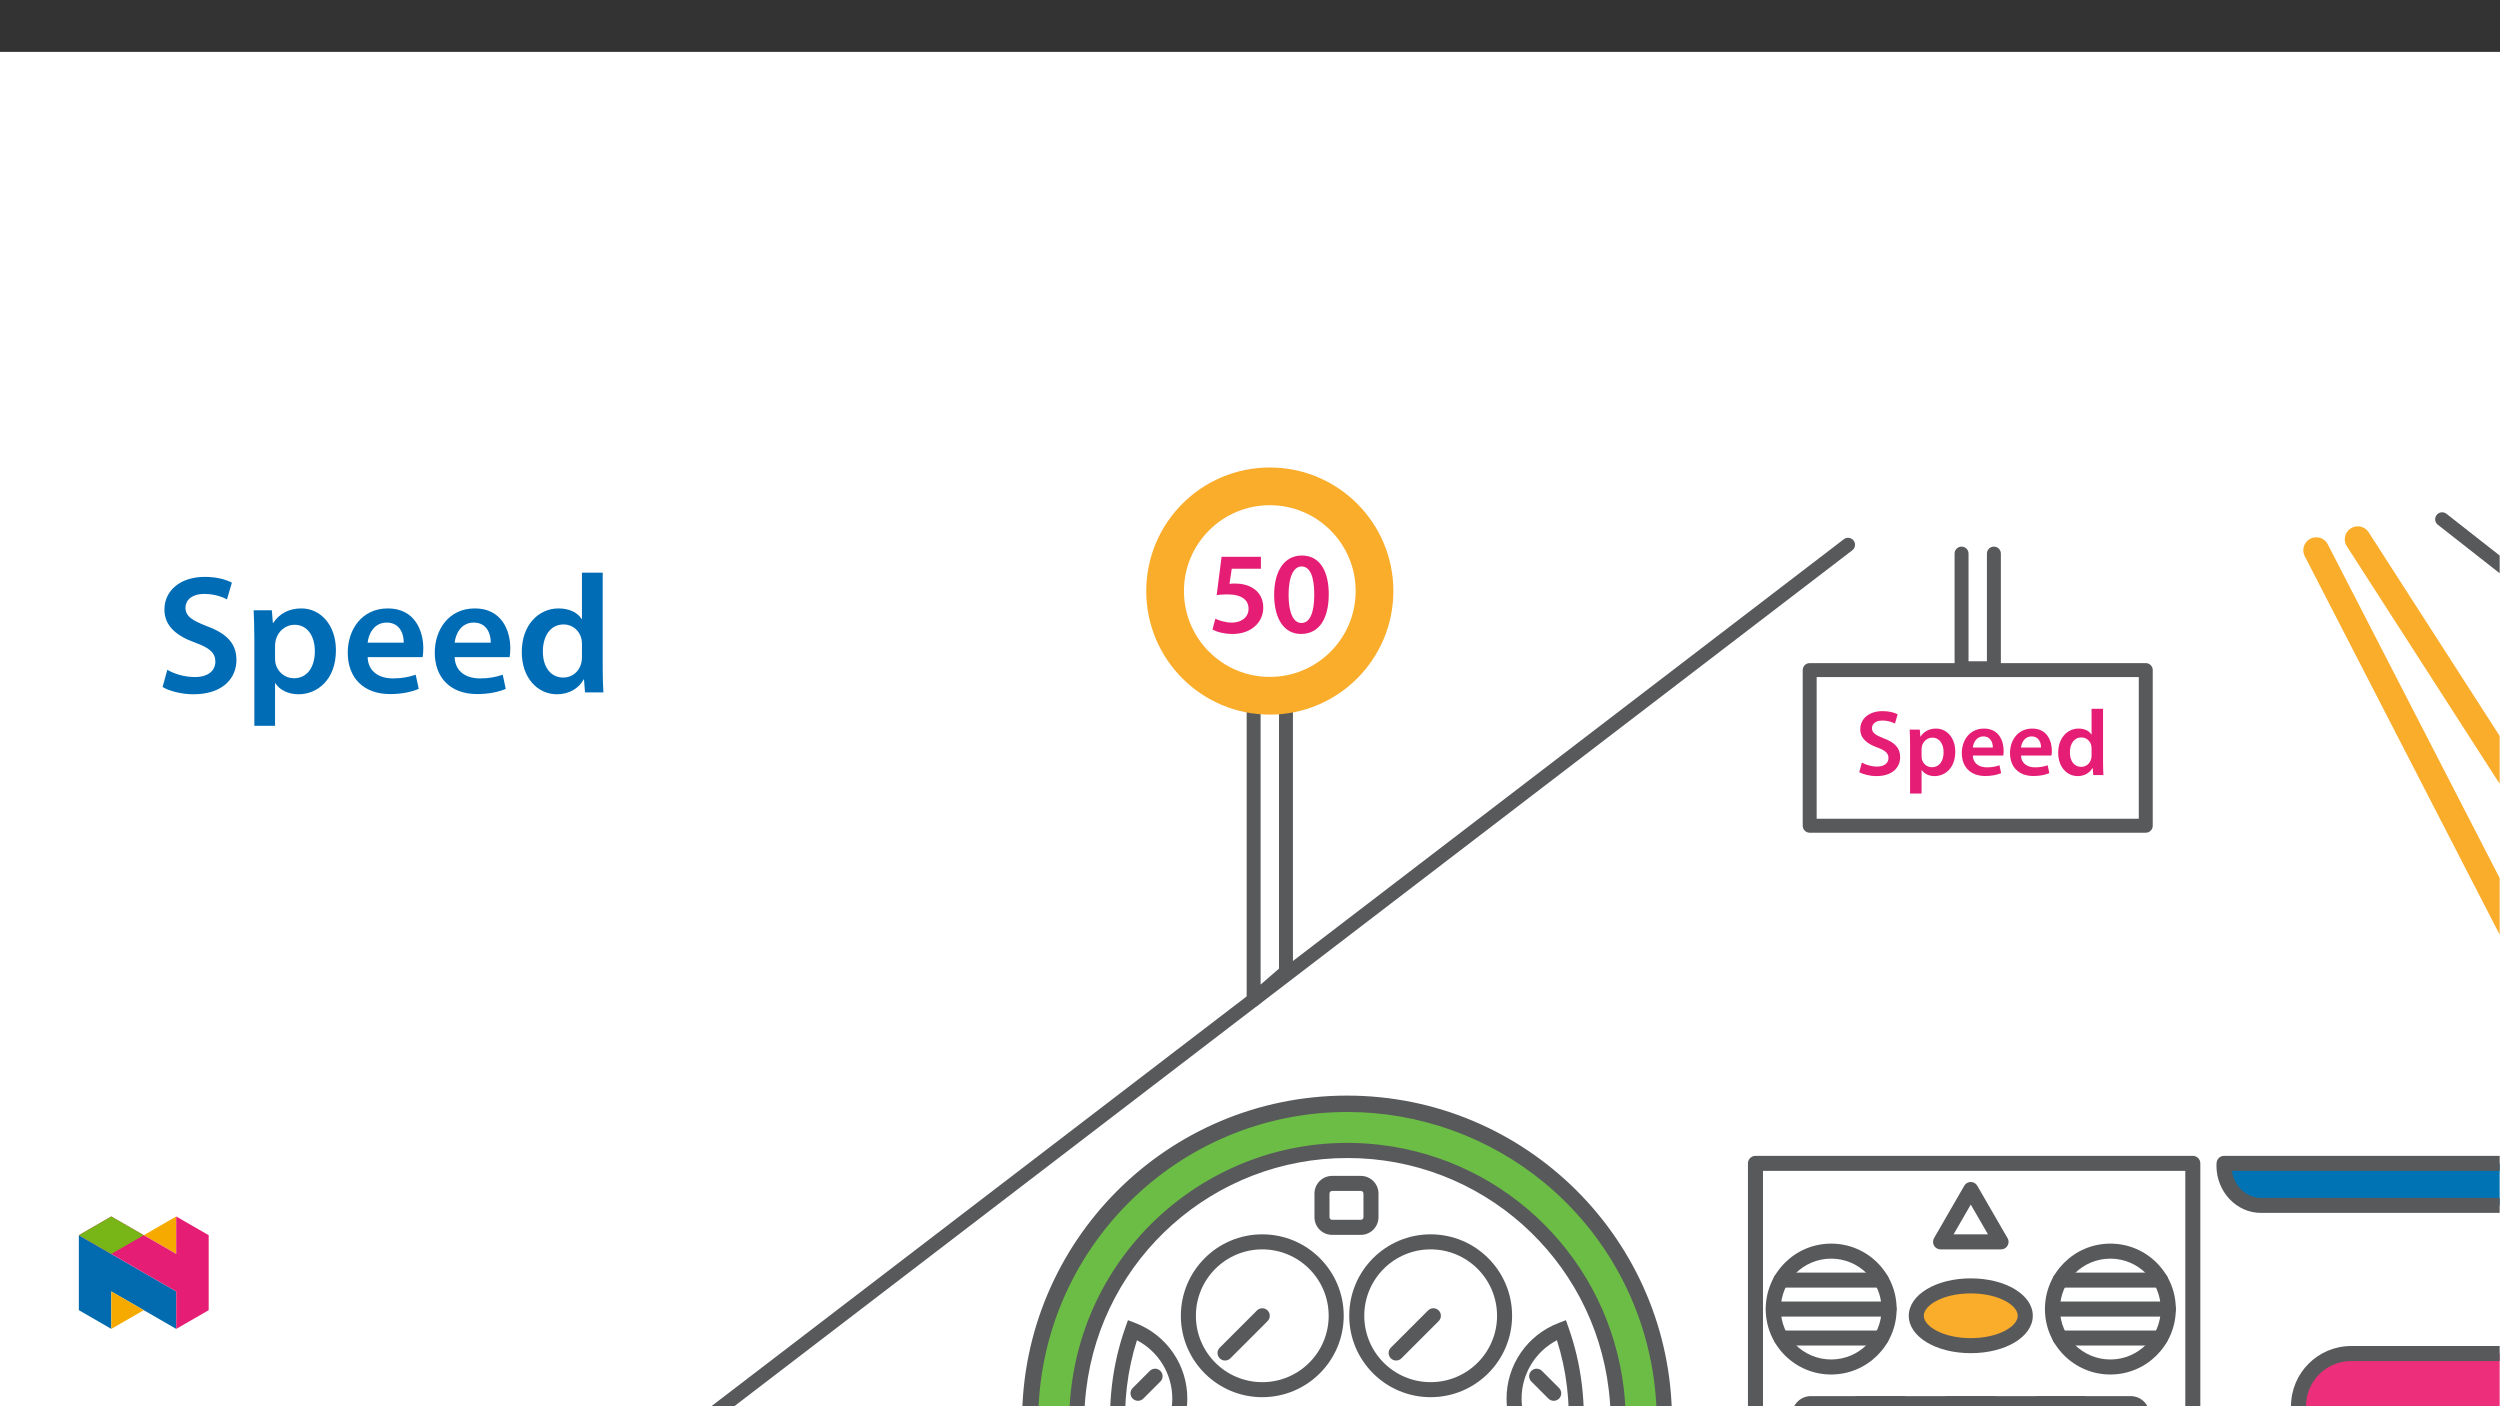 ﻿<?xml version="1.0" encoding="utf-8"?>
<svg xmlns="http://www.w3.org/2000/svg" xmlns:xlink="http://www.w3.org/1999/xlink" viewBox="0 0 960 540" version="1.1">
  <rect x="0" y="0" width="960" height="540" fill="#333333" stroke="none"/>
  <defs>
    <g>
      <symbol overflow="visible" id="glyph0-0">
        <path style="stroke:none;" d="M 0 0 L 17.922 0 L 17.922 -25.094 L 0 -25.094 Z M 8.969 -14.172 L 2.875 -23.312 L 15.062 -23.312 Z M 10.047 -12.547 L 16.141 -21.688 L 16.141 -3.406 Z M 2.875 -1.797 L 8.969 -10.938 L 15.062 -1.797 Z M 1.797 -21.688 L 7.891 -12.547 L 1.797 -3.406 Z M 1.797 -21.688 " />
      </symbol>
      <symbol overflow="visible" id="glyph0-1">
        <path style="stroke:none;" d="M 1.469 -1.141 C 2.797 -0.328 5.453 0.391 8.031 0.391 C 14.234 0.391 17.172 -2.969 17.172 -6.891 C 17.172 -10.359 15.172 -12.484 10.969 -14.062 C 7.75 -15.312 6.344 -16.172 6.344 -18.031 C 6.344 -19.469 7.531 -20.938 10.328 -20.938 C 12.594 -20.938 14.266 -20.266 15.172 -19.797 L 16.203 -23.344 C 14.953 -23.984 13.047 -24.562 10.438 -24.562 C 5.156 -24.562 1.859 -21.594 1.859 -17.609 C 1.859 -14.125 4.406 -12.016 8.422 -10.578 C 11.469 -9.469 12.688 -8.391 12.688 -6.562 C 12.688 -4.594 11.109 -3.266 8.312 -3.266 C 6.062 -3.266 3.875 -3.984 2.469 -4.812 Z M 1.469 -1.141 " />
      </symbol>
      <symbol overflow="visible" id="glyph0-2">
        <path style="stroke:none;" d="M 2.359 7.094 L 6.781 7.094 L 6.781 -1.938 L 6.844 -1.938 C 7.75 -0.531 9.578 0.391 11.766 0.391 C 15.75 0.391 19.719 -2.656 19.719 -8.969 C 19.719 -14.422 16.391 -17.859 12.375 -17.859 C 9.719 -17.859 7.672 -16.75 6.391 -14.781 L 6.312 -14.781 L 6.094 -17.469 L 2.219 -17.469 C 2.297 -15.812 2.359 -13.953 2.359 -11.656 Z M 6.781 -10 C 6.781 -10.359 6.844 -10.75 6.922 -11.109 C 7.391 -13.047 9.078 -14.375 10.906 -14.375 C 13.734 -14.375 15.234 -11.875 15.234 -8.781 C 15.234 -5.344 13.594 -3.016 10.797 -3.016 C 8.891 -3.016 7.344 -4.297 6.891 -6.094 C 6.812 -6.484 6.781 -6.891 6.781 -7.312 Z M 6.781 -10 " />
      </symbol>
      <symbol overflow="visible" id="glyph0-3">
        <path style="stroke:none;" d="M 17.172 -7.5 C 17.25 -7.891 17.312 -8.531 17.312 -9.359 C 17.312 -13.203 15.453 -17.859 9.797 -17.859 C 4.203 -17.859 1.25 -13.297 1.25 -8.469 C 1.25 -3.125 4.594 0.359 10.25 0.359 C 12.766 0.359 14.844 -0.109 16.359 -0.75 L 15.703 -3.766 C 14.344 -3.297 12.906 -2.969 10.859 -2.969 C 8.031 -2.969 5.594 -4.344 5.484 -7.5 Z M 5.484 -10.578 C 5.672 -12.375 6.812 -14.844 9.531 -14.844 C 12.484 -14.844 13.203 -12.188 13.156 -10.578 Z M 5.484 -10.578 " />
      </symbol>
      <symbol overflow="visible" id="glyph0-4">
        <path style="stroke:none;" d="M 14.062 -25.453 L 14.062 -15.594 L 13.984 -15.594 C 13.203 -16.891 11.469 -17.859 9.078 -17.859 C 4.875 -17.859 1.219 -14.375 1.25 -8.531 C 1.25 -3.156 4.547 0.391 8.75 0.391 C 11.266 0.391 13.375 -0.828 14.422 -2.766 L 14.484 -2.766 L 14.703 0 L 18.609 0 C 18.547 -1.188 18.469 -3.125 18.469 -4.906 L 18.469 -25.453 Z M 14.062 -7.562 C 14.062 -7.094 14.016 -6.672 13.906 -6.281 C 13.484 -4.375 11.906 -3.156 10.109 -3.156 C 7.312 -3.156 5.734 -5.484 5.734 -8.719 C 5.734 -11.938 7.312 -14.453 10.141 -14.453 C 12.156 -14.453 13.562 -13.047 13.953 -11.375 C 14.016 -11.016 14.062 -10.547 14.062 -10.188 Z M 14.062 -7.562 " />
      </symbol>
      <symbol overflow="visible" id="glyph1-0">
        <path style="stroke:none;" d="M 0 0 L 22.422 0 L 22.422 -31.375 L 0 -31.375 Z M 11.203 -17.703 L 3.594 -29.141 L 18.828 -29.141 Z M 12.547 -15.688 L 20.172 -27.125 L 20.172 -4.266 Z M 3.594 -2.234 L 11.203 -13.672 L 18.828 -2.234 Z M 2.234 -27.125 L 9.859 -15.688 L 2.234 -4.266 Z M 2.234 -27.125 " />
      </symbol>
      <symbol overflow="visible" id="glyph1-1">
        <path style="stroke:none;" d="M 20.484 -29.141 L 5.375 -29.141 L 3.5 -14.438 C 4.625 -14.562 5.828 -14.703 7.484 -14.703 C 13.266 -14.703 15.734 -12.5 15.734 -9.141 C 15.734 -5.688 12.641 -3.859 9.406 -3.859 C 6.766 -3.859 4.266 -4.703 3 -5.375 L 1.875 -1.203 C 3.406 -0.359 6.234 0.5 9.641 0.5 C 16.766 0.5 21.391 -4.031 21.391 -9.594 C 21.391 -13.141 19.766 -15.594 17.578 -16.984 C 15.641 -18.297 13.047 -18.875 10.484 -18.875 C 9.641 -18.875 9.062 -18.828 8.422 -18.734 L 9.281 -24.562 L 20.484 -24.562 Z M 20.484 -29.141 " />
      </symbol>
      <symbol overflow="visible" id="glyph1-2">
        <path style="stroke:none;" d="M 12.188 -29.625 C 5.375 -29.625 1.531 -23.578 1.531 -14.484 C 1.562 -5.609 5.156 0.5 11.828 0.5 C 18.828 0.5 22.5 -5.375 22.5 -14.797 C 22.5 -23.359 19.234 -29.625 12.188 -29.625 Z M 12.062 -25.422 C 15.375 -25.422 16.938 -21.422 16.938 -14.656 C 16.938 -7.672 15.281 -3.719 12.016 -3.719 C 9.016 -3.719 7.078 -7.391 7.078 -14.531 C 7.078 -21.781 9.141 -25.422 12.062 -25.422 Z M 12.062 -25.422 " />
      </symbol>
      <symbol overflow="visible" id="glyph2-0">
        <path style="stroke:none;" d="M 0 0 L 32.375 0 L 32.375 -45.328 L 0 -45.328 Z M 16.188 -25.578 L 5.188 -42.094 L 27.188 -42.094 Z M 18.125 -22.656 L 29.141 -39.172 L 29.141 -6.156 Z M 5.188 -3.234 L 16.188 -19.75 L 27.188 -3.234 Z M 3.234 -39.172 L 14.25 -22.656 L 3.234 -6.156 Z M 3.234 -39.172 " />
      </symbol>
      <symbol overflow="visible" id="glyph2-1">
        <path style="stroke:none;" d="M 2.656 -2.078 C 5.047 -0.578 9.844 0.719 14.5 0.719 C 25.703 0.719 31.016 -5.375 31.016 -12.438 C 31.016 -18.719 27.391 -22.531 19.812 -25.375 C 13.984 -27.641 11.453 -29.203 11.453 -32.562 C 11.453 -35.156 13.594 -37.812 18.641 -37.812 C 22.734 -37.812 25.766 -36.578 27.391 -35.734 L 29.266 -42.156 C 27 -43.312 23.562 -44.359 18.844 -44.359 C 9.328 -44.359 3.359 -38.984 3.359 -31.797 C 3.359 -25.516 7.969 -21.688 15.219 -19.094 C 20.719 -17.094 22.922 -15.156 22.922 -11.844 C 22.922 -8.281 20.078 -5.891 15.016 -5.891 C 10.938 -5.891 7 -7.188 4.469 -8.672 Z M 2.656 -2.078 " />
      </symbol>
      <symbol overflow="visible" id="glyph2-2">
        <path style="stroke:none;" d="M 4.281 12.828 L 12.234 12.828 L 12.234 -3.5 L 12.375 -3.5 C 13.984 -0.969 17.281 0.719 21.234 0.719 C 28.422 0.719 35.609 -4.797 35.609 -16.188 C 35.609 -26.031 29.594 -32.25 22.344 -32.25 C 17.547 -32.25 13.859 -30.234 11.531 -26.672 L 11.391 -26.672 L 11 -31.531 L 4.016 -31.531 C 4.141 -28.562 4.281 -25.188 4.281 -21.047 Z M 12.234 -18.062 C 12.234 -18.719 12.375 -19.422 12.5 -20.078 C 13.344 -23.562 16.375 -25.969 19.688 -25.969 C 24.797 -25.969 27.516 -21.438 27.516 -15.859 C 27.516 -9.641 24.547 -5.438 19.484 -5.438 C 16.062 -5.438 13.281 -7.766 12.438 -11 C 12.297 -11.719 12.234 -12.438 12.234 -13.203 Z M 12.234 -18.062 " />
      </symbol>
      <symbol overflow="visible" id="glyph2-3">
        <path style="stroke:none;" d="M 31.016 -13.531 C 31.141 -14.25 31.281 -15.406 31.281 -16.906 C 31.281 -23.828 27.906 -32.25 17.672 -32.25 C 7.578 -32.25 2.266 -24.016 2.266 -15.281 C 2.266 -5.641 8.281 0.641 18.516 0.641 C 23.047 0.641 26.812 -0.188 29.531 -1.359 L 28.359 -6.797 C 25.906 -5.953 23.312 -5.375 19.625 -5.375 C 14.5 -5.375 10.094 -7.828 9.906 -13.531 Z M 9.906 -19.094 C 10.234 -22.344 12.297 -26.812 17.219 -26.812 C 22.531 -26.812 23.828 -22.016 23.766 -19.094 Z M 9.906 -19.094 " />
      </symbol>
      <symbol overflow="visible" id="glyph2-4">
        <path style="stroke:none;" d="M 25.375 -45.969 L 25.375 -28.172 L 25.25 -28.172 C 23.828 -30.5 20.719 -32.25 16.375 -32.25 C 8.812 -32.25 2.203 -25.969 2.266 -15.406 C 2.266 -5.703 8.219 0.719 15.797 0.719 C 20.328 0.719 24.156 -1.484 26.031 -4.984 L 26.156 -4.984 L 26.547 0 L 33.609 0 C 33.469 -2.141 33.344 -5.641 33.344 -8.875 L 33.344 -45.969 Z M 25.375 -13.656 C 25.375 -12.828 25.312 -12.047 25.125 -11.328 C 24.344 -7.906 21.5 -5.703 18.266 -5.703 C 13.203 -5.703 10.359 -9.906 10.359 -15.734 C 10.359 -21.562 13.203 -26.094 18.328 -26.094 C 21.953 -26.094 24.469 -23.562 25.188 -20.531 C 25.312 -19.875 25.375 -19.031 25.375 -18.391 Z M 25.375 -13.656 " />
      </symbol>
    </g>
    <clipPath id="clip1">
      <path d="M 265.555 175.559 L 786 175.559 L 786 540 L 265.555 540 Z M 265.555 175.559 " />
    </clipPath>
    <clipPath id="clip2">
      <path d="M 882 519 L 959.871 519 L 959.871 540 L 882 540 Z M 882 519 " />
    </clipPath>
    <clipPath id="clip3">
      <path d="M 879 516 L 959.871 516 L 959.871 540 L 879 540 Z M 879 516 " />
    </clipPath>
    <clipPath id="clip4">
      <path d="M 854 446 L 959.871 446 L 959.871 463 L 854 463 Z M 854 446 " />
    </clipPath>
    <clipPath id="clip5">
      <path d="M 851 443 L 959.871 443 L 959.871 466 L 851 466 Z M 851 443 " />
    </clipPath>
    <clipPath id="clip6">
      <path d="M 748 175.559 L 959.871 175.559 L 959.871 510 L 748 510 Z M 748 175.559 " />
    </clipPath>
    <clipPath id="clip7">
      <path d="M 764 175.559 L 959.871 175.559 L 959.871 495 L 764 495 Z M 764 175.559 " />
    </clipPath>
    <clipPath id="clip8">
      <path d="M 935 196 L 959.871 196 L 959.871 262 L 935 262 Z M 935 196 " />
    </clipPath>
    <clipPath id="clip9">
      <path d="M 30.277 474 L 68 474 L 68 510.301 L 30.277 510.301 Z M 30.277 474 " />
    </clipPath>
    <clipPath id="clip10">
      <path d="M 42 495 L 56 495 L 56 510.301 L 42 510.301 Z M 42 495 " />
    </clipPath>
    <clipPath id="clip11">
      <path d="M 55 467.125 L 68 467.125 L 68 482 L 55 482 Z M 55 467.125 " />
    </clipPath>
    <clipPath id="clip12">
      <path d="M 30.277 467.125 L 80.133 467.125 L 80.133 510.301 L 30.277 510.301 Z M 30.277 467.125 " />
    </clipPath>
    <clipPath id="clip13">
      <path d="M 30.277 467.125 L 56 467.125 L 56 482 L 30.277 482 Z M 30.277 467.125 " />
    </clipPath>
  </defs>
  <g id="surface1">
    <path style=" stroke:none;fill-rule:nonzero;fill:rgb(100%,100%,100%);fill-opacity:1;" d="M 0 559.926 L 960 559.926 L 960 19.926 L 0 19.926 Z M 0 559.926 " />
    <g clip-path="url(#clip1)" clip-rule="nonzero">
      <path style="fill:none;stroke-width:7;stroke-linecap:round;stroke-linejoin:miter;stroke:rgb(34.499%,34.9%,35.699%);stroke-opacity:1;stroke-miterlimit:10;" d="M -0 -0.002 L 580.524 444.427 " transform="matrix(0.765,0,0,-0.765,265.555,549.178)" />
    </g>
    <path style=" stroke:none;fill-rule:nonzero;fill:rgb(100%,100%,100%);fill-opacity:1;" d="M 513.102 505.254 C 513.102 520.93 500.395 533.637 484.719 533.637 C 469.043 533.637 456.336 520.93 456.336 505.254 C 456.336 489.578 469.043 476.871 484.719 476.871 C 500.395 476.871 513.102 489.578 513.102 505.254 Z M 513.102 505.254 " />
    <path style=" stroke:none;fill-rule:nonzero;fill:rgb(34.499%,34.9%,35.699%);fill-opacity:1;" d="M 484.719 479.758 C 470.637 479.758 459.223 491.172 459.223 505.254 C 459.223 519.336 470.637 530.75 484.719 530.75 C 498.801 530.75 510.215 519.336 510.215 505.254 C 510.199 491.18 498.793 479.773 484.719 479.758 M 484.719 536.52 C 467.449 536.52 453.449 522.523 453.449 505.254 C 453.453 487.984 467.449 473.984 484.719 473.984 C 501.988 473.984 515.988 487.984 515.988 505.254 C 515.969 522.516 501.98 536.504 484.719 536.52 " />
    <path style=" stroke:none;fill-rule:nonzero;fill:rgb(100%,100%,100%);fill-opacity:1;" d="M 577.758 505.254 C 577.758 520.93 565.051 533.637 549.375 533.637 C 533.699 533.637 520.992 520.93 520.992 505.254 C 520.992 489.578 533.699 476.871 549.375 476.871 C 565.051 476.871 577.758 489.578 577.758 505.254 Z M 577.758 505.254 " />
    <path style=" stroke:none;fill-rule:nonzero;fill:rgb(34.499%,34.9%,35.699%);fill-opacity:1;" d="M 549.375 479.758 C 535.293 479.758 523.879 491.172 523.879 505.254 C 523.879 519.336 535.293 530.75 549.375 530.75 C 563.457 530.75 574.871 519.336 574.871 505.254 C 574.855 491.18 563.449 479.773 549.375 479.758 M 549.375 536.52 C 532.105 536.52 518.105 522.523 518.105 505.254 C 518.109 487.984 532.105 473.984 549.375 473.984 C 566.645 473.984 580.645 487.984 580.645 505.254 C 580.625 522.516 566.637 536.504 549.375 536.52 " />
    <path style=" stroke:none;fill-rule:nonzero;fill:rgb(100%,100%,100%);fill-opacity:1;" d="M 674.098 446.73 L 842.039 446.73 L 842.039 803.23 L 674.098 803.23 Z M 674.098 446.73 " />
    <path style=" stroke:none;fill-rule:nonzero;fill:rgb(34.499%,34.9%,35.699%);fill-opacity:1;" d="M 676.984 800.344 L 839.152 800.344 L 839.152 449.617 L 676.984 449.617 Z M 842.039 806.117 L 674.098 806.117 C 672.504 806.117 671.211 804.824 671.211 803.23 L 671.211 446.73 C 671.211 445.137 672.504 443.844 674.098 443.844 L 842.039 443.844 C 843.633 443.844 844.926 445.137 844.926 446.73 L 844.926 803.23 C 844.926 804.824 843.633 806.117 842.039 806.117 " />
    <g clip-path="url(#clip2)" clip-rule="nonzero">
      <path style=" stroke:none;fill-rule:nonzero;fill:rgb(92.899%,17.999%,47.8%);fill-opacity:1;" d="M 997.77 519.754 L 997.77 611.555 L 882.633 611.555 L 882.633 539.957 C 882.637 528.801 891.68 519.758 902.84 519.754 Z M 997.77 519.754 " />
    </g>
    <g clip-path="url(#clip3)" clip-rule="nonzero">
      <path style=" stroke:none;fill-rule:nonzero;fill:rgb(34.499%,34.9%,35.699%);fill-opacity:1;" d="M 885.52 608.668 L 994.883 608.668 L 994.883 522.641 L 902.84 522.641 C 893.281 522.652 885.531 530.398 885.52 539.957 Z M 997.77 614.441 L 882.637 614.441 C 881.043 614.441 879.75 613.148 879.746 611.555 L 879.746 539.957 C 879.762 527.211 890.094 516.883 902.84 516.867 L 997.77 516.867 C 999.363 516.867 1000.656 518.16 1000.656 519.754 L 1000.656 611.555 C 1000.656 613.148 999.363 614.441 997.77 614.441 " />
    </g>
    <g clip-path="url(#clip4)" clip-rule="nonzero">
      <path style=" stroke:none;fill-rule:nonzero;fill:rgb(0%,45.099%,70.999%);fill-opacity:1;" d="M 980.887 447.539 L 980.887 447.598 C 980.887 456.023 974.535 462.867 966.715 462.867 L 868.176 462.867 C 860.352 462.867 854.004 456.023 854.004 447.598 L 854.004 447.539 C 854.004 447.266 854.031 447.004 854.043 446.73 L 980.844 446.73 C 980.855 447.004 980.887 447.266 980.887 447.539 " />
    </g>
    <g clip-path="url(#clip5)" clip-rule="nonzero">
      <path style=" stroke:none;fill-rule:nonzero;fill:rgb(34.499%,34.9%,35.699%);fill-opacity:1;" d="M 857.047 449.617 C 857.945 455.508 862.59 459.98 868.176 459.98 L 966.711 459.98 C 972.309 459.98 976.969 455.488 977.848 449.617 Z M 966.711 465.75 L 868.176 465.75 C 858.77 465.75 851.117 457.605 851.117 447.598 C 851.117 447.289 851.133 447.051 851.148 446.805 L 851.164 446.582 C 851.242 445.047 852.508 443.844 854.047 443.844 L 980.844 443.844 C 982.379 443.844 983.645 445.047 983.727 446.582 L 983.738 446.805 C 983.758 447.051 983.77 447.289 983.77 447.539 C 983.77 457.605 976.117 465.75 966.711 465.75 " />
    </g>
    <path style=" stroke:none;fill-rule:nonzero;fill:rgb(100%,100%,100%);fill-opacity:1;" d="M 511.531 454.43 L 522.562 454.43 C 524.711 454.43 526.457 456.172 526.457 458.32 L 526.457 467.406 C 526.457 469.559 524.711 471.301 522.562 471.301 L 511.531 471.301 C 509.383 471.301 507.637 469.559 507.637 467.406 L 507.637 458.324 C 507.637 456.172 509.383 454.43 511.531 454.43 " />
    <path style=" stroke:none;fill-rule:nonzero;fill:rgb(34.499%,34.9%,35.699%);fill-opacity:1;" d="M 511.531 457.316 C 510.977 457.316 510.523 457.766 510.523 458.324 L 510.523 467.406 C 510.523 467.965 510.977 468.414 511.531 468.414 L 522.562 468.414 C 523.117 468.414 523.57 467.965 523.57 467.406 L 523.57 458.324 C 523.57 457.766 523.117 457.316 522.562 457.316 Z M 522.562 474.188 L 511.531 474.188 C 507.789 474.184 504.758 471.148 504.754 467.406 L 504.754 458.324 C 504.758 454.582 507.789 451.547 511.531 451.543 L 522.562 451.543 C 526.305 451.547 529.336 454.582 529.34 458.324 L 529.34 467.406 C 529.336 471.148 526.305 474.184 522.562 474.188 " />
    <path style=" stroke:none;fill-rule:nonzero;fill:rgb(100%,100%,100%);fill-opacity:1;" d="M 695.355 538.996 L 818.203 538.996 C 820.594 538.996 822.531 540.938 822.531 543.328 L 822.531 556.551 C 822.531 558.941 820.594 560.879 818.203 560.879 L 695.355 560.879 C 692.965 560.879 691.027 558.941 691.027 556.551 L 691.027 543.328 C 691.027 540.938 692.965 538.996 695.355 538.996 " />
    <path style=" stroke:none;fill-rule:nonzero;fill:rgb(34.499%,34.9%,35.699%);fill-opacity:1;" d="M 695.355 541.883 C 694.562 541.883 693.914 542.531 693.914 543.328 L 693.914 556.551 C 693.914 557.344 694.562 557.992 695.355 557.992 L 818.203 557.992 C 819 557.992 819.645 557.344 819.645 556.551 L 819.645 543.328 C 819.645 542.531 819 541.883 818.203 541.883 Z M 818.203 563.766 L 695.355 563.766 C 691.375 563.762 688.145 560.531 688.141 556.551 L 688.141 543.328 C 688.145 539.344 691.375 536.117 695.355 536.109 L 818.203 536.109 C 822.188 536.117 825.414 539.344 825.418 543.328 L 825.418 556.551 C 825.414 560.531 822.188 563.762 818.203 563.766 " />
    <path style=" stroke:none;fill-rule:nonzero;fill:rgb(100%,100%,100%);fill-opacity:1;" d="M 748.121 538.996 L 765.438 538.996 L 765.438 560.879 L 748.121 560.879 Z M 748.121 538.996 " />
    <path style=" stroke:none;fill-rule:nonzero;fill:rgb(34.499%,34.9%,35.699%);fill-opacity:1;" d="M 751.008 557.992 L 762.551 557.992 L 762.551 541.883 L 751.008 541.883 Z M 765.438 563.766 L 748.121 563.766 C 746.523 563.766 745.234 562.473 745.234 560.879 L 745.234 538.996 C 745.234 537.402 746.527 536.109 748.121 536.109 L 765.438 536.109 C 767.031 536.109 768.324 537.402 768.324 538.996 L 768.324 560.879 C 768.324 562.473 767.031 563.766 765.438 563.766 " />
    <path style=" stroke:none;fill-rule:nonzero;fill:rgb(100%,100%,100%);fill-opacity:1;" d="M 782.754 538.996 L 800.074 538.996 L 800.074 560.879 L 782.754 560.879 Z M 782.754 538.996 " />
    <path style=" stroke:none;fill-rule:nonzero;fill:rgb(34.499%,34.9%,35.699%);fill-opacity:1;" d="M 785.641 557.992 L 797.188 557.992 L 797.188 541.883 L 785.641 541.883 Z M 800.074 563.766 L 782.754 563.766 C 781.16 563.766 779.867 562.473 779.867 560.879 L 779.867 538.996 C 779.867 537.402 781.16 536.109 782.754 536.109 L 800.074 536.109 C 801.668 536.109 802.961 537.402 802.961 538.996 L 802.961 560.879 C 802.961 562.473 801.668 563.766 800.074 563.766 " />
    <path style=" stroke:none;fill-rule:nonzero;fill:rgb(100%,100%,100%);fill-opacity:1;" d="M 713.484 538.996 L 730.801 538.996 L 730.801 560.879 L 713.484 560.879 Z M 713.484 538.996 " />
    <path style=" stroke:none;fill-rule:nonzero;fill:rgb(34.499%,34.9%,35.699%);fill-opacity:1;" d="M 716.371 557.992 L 727.918 557.992 L 727.918 541.883 L 716.371 541.883 Z M 730.801 563.766 L 713.484 563.766 C 711.891 563.766 710.598 562.473 710.598 560.879 L 710.598 538.996 C 710.598 537.402 711.891 536.109 713.484 536.109 L 730.801 536.109 C 732.395 536.109 733.688 537.402 733.688 538.996 L 733.688 560.879 C 733.688 562.473 732.395 563.766 730.801 563.766 " />
    <path style=" stroke:none;fill-rule:nonzero;fill:rgb(100%,100%,100%);fill-opacity:1;" d="M 756.777 456.777 L 745.176 476.871 L 768.379 476.871 L 756.777 456.777 L 745.176 476.871 L 768.379 476.871 Z M 756.777 456.777 " />
    <path style=" stroke:none;fill-rule:nonzero;fill:rgb(34.499%,34.9%,35.699%);fill-opacity:1;" d="M 750.176 473.984 L 763.379 473.984 L 756.777 462.551 Z M 768.383 479.758 C 768.363 479.758 768.348 479.758 768.332 479.758 L 745.227 479.758 C 744.957 479.766 744.688 479.73 744.426 479.66 C 743.27 479.348 742.426 478.352 742.305 477.16 C 742.297 477.062 742.289 476.965 742.289 476.867 C 742.293 476.348 742.434 475.832 742.703 475.387 L 754.277 455.336 C 755.074 453.953 756.84 453.48 758.223 454.277 C 758.66 454.531 759.023 454.898 759.277 455.336 L 770.695 475.113 C 771.668 476.375 771.43 478.191 770.168 479.16 C 769.672 479.539 769.07 479.75 768.449 479.758 C 768.426 479.758 768.406 479.758 768.383 479.758 " />
    <path style=" stroke:none;fill-rule:nonzero;fill:rgb(98%,67.499%,16.899%);fill-opacity:1;" d="M 756.781 493.777 C 768.336 493.777 777.707 498.914 777.707 505.254 C 777.707 511.594 768.336 516.73 756.781 516.73 C 745.223 516.73 735.855 511.594 735.855 505.254 C 735.855 498.914 745.223 493.777 756.781 493.777 " />
    <path style=" stroke:none;fill-rule:nonzero;fill:rgb(34.499%,34.9%,35.699%);fill-opacity:1;" d="M 756.781 496.664 C 746.148 496.664 738.742 501.191 738.742 505.254 C 738.742 509.316 746.148 513.844 756.781 513.844 C 767.41 513.844 774.82 509.316 774.82 505.254 C 774.82 501.191 767.41 496.664 756.781 496.664 M 756.781 519.617 C 743.426 519.617 732.969 513.309 732.969 505.254 C 732.969 497.203 743.426 490.891 756.781 490.891 C 770.133 490.891 780.594 497.203 780.594 505.254 C 780.594 513.309 770.133 519.617 756.781 519.617 " />
    <path style=" stroke:none;fill-rule:nonzero;fill:rgb(100%,100%,100%);fill-opacity:1;" d="M 599.582 510.707 C 588.637 514.918 581.414 525.43 581.402 537.152 L 581.402 537.184 C 581.41 539.469 581.699 541.75 582.254 543.969 L 605.305 543.969 C 605.293 540.016 605.051 536.062 604.578 532.137 C 603.711 524.832 602.035 517.645 599.582 510.707 " />
    <path style=" stroke:none;fill-rule:nonzero;fill:rgb(34.499%,34.9%,35.699%);fill-opacity:1;" d="M 584.609 541.082 L 602.371 541.082 C 602.281 538.324 602.062 535.484 601.711 532.473 C 600.992 526.426 599.703 520.457 597.859 514.652 C 589.488 519.027 584.254 527.707 584.289 537.156 C 584.289 538.473 584.398 539.785 584.609 541.082 M 608.191 546.855 L 579.996 546.855 L 579.453 544.66 C 578.84 542.215 578.527 539.703 578.516 537.184 C 578.461 524.238 586.441 512.617 598.543 508.012 L 601.312 506.945 L 602.301 509.742 C 604.828 516.883 606.551 524.281 607.445 531.797 C 607.93 535.836 608.18 539.902 608.191 543.969 Z M 608.191 546.855 " />
    <path style=" stroke:none;fill-rule:nonzero;fill:rgb(100%,100%,100%);fill-opacity:1;" d="M 434.863 510.707 C 445.809 514.918 453.035 525.43 453.047 537.152 L 453.047 537.184 C 453.035 539.469 452.75 541.75 452.191 543.969 L 429.145 543.969 C 429.156 540.016 429.398 536.062 429.871 532.137 C 430.734 524.832 432.41 517.645 434.863 510.707 " />
    <path style=" stroke:none;fill-rule:nonzero;fill:rgb(34.499%,34.9%,35.699%);fill-opacity:1;" d="M 432.078 541.082 L 449.836 541.082 C 450.047 539.793 450.156 538.488 450.16 537.18 C 450.199 527.727 444.965 519.035 436.586 514.652 C 434.742 520.461 433.453 526.426 432.734 532.477 C 432.383 535.488 432.168 538.324 432.078 541.082 M 454.453 546.855 L 426.258 546.855 L 426.258 543.969 C 426.266 539.902 426.516 535.84 427.004 531.801 C 427.895 524.281 429.617 516.883 432.145 509.742 L 433.133 506.945 L 435.902 508.012 C 447.996 512.609 455.977 524.215 455.93 537.152 C 455.922 539.684 455.605 542.203 454.992 544.66 Z M 454.453 546.855 " />
    <path style=" stroke:none;fill-rule:nonzero;fill:rgb(100%,100%,100%);fill-opacity:1;" d="M 725.418 502.68 C 725.418 514.969 715.457 524.926 703.172 524.926 C 690.883 524.926 680.926 514.965 680.926 502.676 C 680.926 490.391 690.887 480.434 703.172 480.434 C 715.461 480.434 725.418 490.391 725.418 502.68 Z M 725.418 502.68 " />
    <path style=" stroke:none;fill-rule:nonzero;fill:rgb(34.499%,34.9%,35.699%);fill-opacity:1;" d="M 703.172 483.32 C 692.48 483.316 683.812 491.984 683.812 502.68 C 683.809 513.371 692.477 522.039 703.172 522.043 C 713.863 522.043 722.531 513.375 722.535 502.68 C 722.523 491.992 713.863 483.332 703.172 483.32 Z M 703.172 527.812 C 689.293 527.812 678.039 516.562 678.039 502.68 C 678.039 488.801 689.289 477.547 703.172 477.547 C 717.051 477.547 728.305 488.797 728.305 502.68 C 728.289 516.555 717.047 527.797 703.172 527.812 " />
    <path style=" stroke:none;fill-rule:nonzero;fill:rgb(34.499%,34.9%,35.699%);fill-opacity:1;" d="M 725.418 505.566 L 680.926 505.566 C 679.332 505.543 678.059 504.23 678.086 502.637 C 678.109 501.074 679.367 499.82 680.926 499.793 L 725.418 499.793 C 727.016 499.82 728.285 501.133 728.262 502.727 C 728.238 504.285 726.98 505.543 725.418 505.566 " />
    <path style=" stroke:none;fill-rule:nonzero;fill:rgb(34.499%,34.9%,35.699%);fill-opacity:1;" d="M 722.438 494.441 L 683.91 494.441 C 682.316 494.469 681.004 493.195 680.977 491.602 C 680.953 490.008 682.227 488.695 683.82 488.668 C 683.848 488.668 683.879 488.668 683.91 488.668 L 722.438 488.668 C 724.031 488.695 725.301 490.008 725.277 491.602 C 725.254 493.16 723.996 494.418 722.438 494.441 " />
    <path style=" stroke:none;fill-rule:nonzero;fill:rgb(34.499%,34.9%,35.699%);fill-opacity:1;" d="M 722.438 516.688 L 683.91 516.688 C 682.316 516.664 681.043 515.352 681.07 513.758 C 681.094 512.199 682.352 510.941 683.91 510.918 L 722.438 510.918 C 724.031 510.941 725.301 512.254 725.277 513.848 C 725.254 515.406 723.996 516.664 722.438 516.688 " />
    <path style=" stroke:none;fill-rule:nonzero;fill:rgb(100%,100%,100%);fill-opacity:1;" d="M 832.633 502.68 C 832.633 514.969 822.672 524.926 810.387 524.926 C 798.098 524.926 788.137 514.965 788.141 502.676 C 788.141 490.391 798.098 480.434 810.387 480.434 C 822.672 480.43 832.633 490.391 832.633 502.676 Z M 832.633 502.68 " />
    <path style=" stroke:none;fill-rule:nonzero;fill:rgb(34.499%,34.9%,35.699%);fill-opacity:1;" d="M 810.387 483.32 C 799.691 483.32 791.023 491.988 791.023 502.68 C 791.023 513.371 799.691 522.043 810.387 522.043 C 821.078 522.039 829.746 513.371 829.746 502.68 C 829.734 491.992 821.074 483.328 810.387 483.32 Z M 810.387 527.812 C 796.504 527.812 785.254 516.562 785.254 502.68 C 785.254 488.797 796.504 477.547 810.387 477.547 C 824.266 477.547 835.52 488.801 835.52 502.68 C 835.504 516.555 824.262 527.797 810.387 527.812 " />
    <path style=" stroke:none;fill-rule:nonzero;fill:rgb(34.499%,34.9%,35.699%);fill-opacity:1;" d="M 832.633 505.566 L 788.141 505.566 C 786.547 505.566 785.254 504.27 785.258 502.676 C 785.258 501.086 786.547 499.797 788.141 499.793 L 832.633 499.793 C 834.227 499.793 835.52 501.082 835.523 502.676 C 835.523 504.27 834.234 505.566 832.641 505.566 Z M 832.633 505.566 " />
    <path style=" stroke:none;fill-rule:nonzero;fill:rgb(34.499%,34.9%,35.699%);fill-opacity:1;" d="M 829.648 494.441 L 791.125 494.441 C 789.527 494.469 788.215 493.195 788.191 491.602 C 788.164 490.008 789.438 488.695 791.031 488.668 C 791.062 488.668 791.094 488.668 791.125 488.668 L 829.648 488.668 C 831.242 488.645 832.555 489.918 832.582 491.512 C 832.605 493.105 831.336 494.418 829.738 494.441 C 829.711 494.441 829.68 494.441 829.648 494.441 " />
    <path style=" stroke:none;fill-rule:nonzero;fill:rgb(34.499%,34.9%,35.699%);fill-opacity:1;" d="M 829.648 516.688 L 791.125 516.688 C 789.527 516.715 788.215 515.441 788.191 513.848 C 788.164 512.254 789.438 510.941 791.031 510.918 C 791.062 510.914 791.094 510.914 791.125 510.918 L 829.648 510.918 C 831.242 510.941 832.516 512.254 832.492 513.848 C 832.469 515.406 831.207 516.664 829.648 516.688 " />
    <path style=" stroke:none;fill-rule:nonzero;fill:rgb(34.499%,34.9%,35.699%);fill-opacity:1;" d="M 470.414 522.441 C 468.82 522.441 467.531 521.148 467.531 519.555 C 467.531 518.789 467.836 518.055 468.375 517.516 L 482.68 503.211 C 483.809 502.09 485.637 502.098 486.762 503.23 C 487.875 504.355 487.875 506.168 486.762 507.293 L 472.457 521.598 C 471.918 522.141 471.184 522.445 470.414 522.441 " />
    <path style=" stroke:none;fill-rule:nonzero;fill:rgb(34.499%,34.9%,35.699%);fill-opacity:1;" d="M 536.113 522.441 C 534.52 522.441 533.227 521.148 533.23 519.555 C 533.23 518.789 533.535 518.055 534.074 517.516 L 548.379 503.211 C 549.504 502.086 551.332 502.086 552.457 503.215 C 553.586 504.34 553.586 506.168 552.457 507.293 L 538.156 521.598 C 537.617 522.141 536.879 522.445 536.113 522.441 " />
    <path style=" stroke:none;fill-rule:nonzero;fill:rgb(42.4%,74.1%,27.1%);fill-opacity:1;" d="M 620.645 558.098 C 619.152 570.754 615.324 583.02 609.359 594.281 C 593.441 624.492 563.68 644.941 529.77 648.961 C 521.574 649.961 513.285 649.961 505.09 648.961 C 457.449 643.293 419.891 605.738 414.215 558.098 C 413.215 549.902 413.215 541.617 414.215 533.422 C 421 476.418 472.711 435.707 529.715 442.488 C 577.387 448.164 614.973 485.75 620.645 533.422 C 621.645 541.617 621.645 549.902 620.645 558.098 Z M 594.754 451.855 C 542.898 409.164 466.25 416.59 423.559 468.449 C 380.867 520.305 388.297 596.949 440.152 639.641 C 492.008 682.332 568.656 674.906 611.348 623.047 C 629.27 601.277 639.07 573.957 639.074 545.762 C 639.156 509.391 622.883 474.91 594.754 451.855 " />
    <path style=" stroke:none;fill-rule:nonzero;fill:rgb(34.499%,34.9%,35.699%);fill-opacity:1;" d="M 517.445 444.684 C 466.242 444.625 423.105 482.914 417.082 533.762 C 416.105 541.73 416.105 549.789 417.082 557.762 C 418.527 570.059 422.242 581.984 428.039 592.93 C 443.52 622.301 472.457 642.18 505.43 646.094 C 513.398 647.066 521.453 647.066 529.422 646.094 C 562.395 642.188 591.332 622.309 606.805 592.934 C 612.613 581.988 616.332 570.062 617.777 557.762 C 618.75 549.789 618.75 541.73 617.777 533.762 C 611.754 482.926 568.637 444.641 517.445 444.684 Z M 517.445 652.598 C 513.199 652.598 508.957 652.34 504.742 651.824 C 469.891 647.688 439.305 626.676 422.934 595.633 C 416.805 584.055 412.879 571.445 411.348 558.438 C 410.32 550.02 410.32 541.504 411.348 533.082 C 418.32 474.496 471.465 432.652 530.051 439.625 C 579.051 445.453 617.68 484.082 623.512 533.082 C 624.539 541.504 624.539 550.02 623.512 558.438 C 621.984 571.449 618.051 584.062 611.91 595.633 C 595.551 626.68 564.961 647.695 530.109 651.828 C 525.906 652.336 521.68 652.594 517.445 652.598 Z M 517.445 427.004 C 451.859 426.996 398.684 480.16 398.676 545.746 C 398.672 611.332 451.832 664.508 517.418 664.512 C 583.008 664.52 636.18 611.355 636.188 545.77 C 636.191 510.277 620.32 476.641 592.918 454.082 C 571.652 436.59 544.977 427.02 517.445 427.004 Z M 517.445 670.273 C 448.531 670.375 392.582 614.59 392.48 545.676 C 392.383 476.758 448.168 420.812 517.086 420.711 C 586 420.613 641.945 476.398 642.047 545.312 C 642.094 579.465 628.145 612.145 603.445 635.734 C 580.281 657.867 549.484 670.238 517.445 670.273 " />
    <path style=" stroke:none;fill-rule:nonzero;fill:rgb(34.499%,34.9%,35.699%);fill-opacity:1;" d="M 436.996 537.91 C 435.402 537.91 434.109 536.617 434.109 535.023 C 434.109 534.258 434.414 533.523 434.957 532.984 L 441.512 526.426 C 442.641 525.297 444.469 525.297 445.594 526.426 C 446.723 527.551 446.723 529.379 445.594 530.508 L 439.035 537.062 C 438.496 537.605 437.762 537.91 436.996 537.91 " />
    <path style=" stroke:none;fill-rule:nonzero;fill:rgb(34.499%,34.9%,35.699%);fill-opacity:1;" d="M 596.633 537.91 C 595.867 537.91 595.133 537.605 594.59 537.062 L 588.031 530.508 C 586.906 529.379 586.906 527.551 588.031 526.426 C 589.16 525.297 590.988 525.297 592.113 526.426 L 598.672 532.984 C 599.801 534.109 599.797 535.938 598.672 537.066 C 598.129 537.605 597.395 537.91 596.633 537.91 " />
    <g clip-path="url(#clip6)" clip-rule="nonzero">
      <path style="fill:none;stroke-width:13;stroke-linecap:round;stroke-linejoin:miter;stroke:rgb(98%,67.499%,16.899%);stroke-opacity:1;stroke-miterlimit:10;" d="M -0.001 -0 L -105.766 205.356 " transform="matrix(0.765,0,0,-0.765,970.352,368.394)" />
    </g>
    <g clip-path="url(#clip7)" clip-rule="nonzero">
      <path style="fill:none;stroke-width:13;stroke-linecap:round;stroke-linejoin:miter;stroke:rgb(98%,67.499%,16.899%);stroke-opacity:1;stroke-miterlimit:10;" d="M 0.002 -0.002 L -123.686 192.247 " transform="matrix(0.765,0,0,-0.765,999.991,354.151)" />
    </g>
    <g clip-path="url(#clip8)" clip-rule="nonzero">
      <path style="fill:none;stroke-width:7;stroke-linecap:round;stroke-linejoin:round;stroke:rgb(34.499%,34.9%,35.699%);stroke-opacity:1;stroke-miterlimit:4;" d="M 0.001 -0.001 L 98.285 -77.095 " transform="matrix(0.765,0,0,-0.765,937.781,199.397)" />
    </g>
    <path style="fill:none;stroke-width:7;stroke-linecap:round;stroke-linejoin:round;stroke:rgb(34.499%,34.9%,35.699%);stroke-opacity:1;stroke-miterlimit:4;" d="M 569.702 374.222 L 738.401 374.222 L 738.401 296.086 L 569.702 296.086 Z M 569.702 374.222 " transform="matrix(0.765,0,0,-0.765,259.096,543.588)" />
    <path style="fill:none;stroke-width:7;stroke-linecap:round;stroke-linejoin:round;stroke:rgb(34.499%,34.9%,35.699%);stroke-opacity:1;stroke-miterlimit:4;" d="M -0.001 0 L -0.001 -57.552 L -16.229 -57.552 L -16.229 0 " transform="matrix(0.765,0,0,-0.765,765.653,212.578)" />
    <path style="fill:none;stroke-width:7;stroke-linecap:round;stroke-linejoin:round;stroke:rgb(34.499%,34.9%,35.699%);stroke-opacity:1;stroke-miterlimit:4;" d="M 0.001 -0.002 L 0.001 -174.206 L -16.227 -188.268 L -16.227 -0.002 " transform="matrix(0.765,0,0,-0.765,493.812,239.912)" />
    <path style=" stroke:none;fill-rule:nonzero;fill:rgb(100%,100%,100%);fill-opacity:1;" d="M 487.605 186.758 C 509.812 186.758 527.812 204.758 527.812 226.965 C 527.812 249.172 509.812 267.172 487.605 267.172 C 465.398 267.172 447.398 249.172 447.398 226.965 C 447.398 204.758 465.398 186.758 487.605 186.758 " />
    <path style="fill:none;stroke-width:18.931;stroke-linecap:round;stroke-linejoin:round;stroke:rgb(98%,67.499%,16.899%);stroke-opacity:1;stroke-miterlimit:4;" d="M 0 -0.001 C 29.029 -0.001 52.558 -23.53 52.558 -52.559 C 52.558 -81.588 29.029 -105.117 0 -105.117 C -29.029 -105.117 -52.558 -81.588 -52.558 -52.559 C -52.558 -23.53 -29.029 -0.001 0 -0.001 Z M 0 -0.001 " transform="matrix(0.765,0,0,-0.765,487.605,186.757)" />
    <g style="fill:rgb(89.803%,11.374%,45.49%);fill-opacity:1;">
      <use xlink:href="#glyph0-1" x="712.49" y="297.631" />
      <use xlink:href="#glyph0-2" x="731.104" y="297.631" />
      <use xlink:href="#glyph0-3" x="752.085" y="297.631" />
      <use xlink:href="#glyph0-3" x="770.592" y="297.631" />
      <use xlink:href="#glyph0-4" x="789.099" y="297.631" />
    </g>
    <g style="fill:rgb(89.803%,11.374%,45.49%);fill-opacity:1;">
      <use xlink:href="#glyph1-1" x="463.708" y="242.945" />
      <use xlink:href="#glyph1-2" x="487.738" y="242.945" />
    </g>
    <g style="fill:rgb(0%,42.354%,71.373%);fill-opacity:1;">
      <use xlink:href="#glyph2-1" x="59.776" y="265.883" />
      <use xlink:href="#glyph2-2" x="93.385" y="265.883" />
      <use xlink:href="#glyph2-3" x="131.268" y="265.883" />
      <use xlink:href="#glyph2-3" x="164.683" y="265.883" />
      <use xlink:href="#glyph2-4" x="198.097" y="265.883" />
    </g>
    <g clip-path="url(#clip9)" clip-rule="nonzero">
      <path style=" stroke:none;fill-rule:nonzero;fill:rgb(0.8%,42%,68.999%);fill-opacity:1;" d="M 30.277 503.105 L 42.738 510.301 L 42.738 495.91 L 67.668 510.301 L 67.668 495.91 L 30.277 474.32 Z M 30.277 503.105 " />
    </g>
    <g clip-path="url(#clip10)" clip-rule="nonzero">
      <path style=" stroke:none;fill-rule:nonzero;fill:rgb(96.1%,66.699%,0%);fill-opacity:1;" d="M 42.738 510.301 L 55.203 503.105 L 42.738 495.91 Z M 42.738 510.301 " />
    </g>
    <g clip-path="url(#clip11)" clip-rule="nonzero">
      <path style=" stroke:none;fill-rule:nonzero;fill:rgb(96.1%,66.699%,0%);fill-opacity:1;" d="M 67.668 467.125 L 55.203 474.32 L 67.668 481.516 Z M 67.668 467.125 " />
    </g>
    <g clip-path="url(#clip12)" clip-rule="nonzero">
      <path style=" stroke:none;fill-rule:nonzero;fill:rgb(89.799%,11.4%,45.499%);fill-opacity:1;" d="M 67.668 467.125 L 67.668 481.516 L 42.738 467.125 L 30.277 474.32 L 67.668 495.91 L 67.668 510.301 L 80.133 503.105 L 80.133 474.32 Z M 67.668 467.125 " />
    </g>
    <g clip-path="url(#clip13)" clip-rule="nonzero">
      <path style=" stroke:none;fill-rule:nonzero;fill:rgb(47.099%,70.999%,9%);fill-opacity:1;" d="M 42.738 467.125 L 30.277 474.32 L 42.738 481.516 L 55.203 474.32 Z M 42.738 467.125 " />
    </g>
  </g>
</svg>